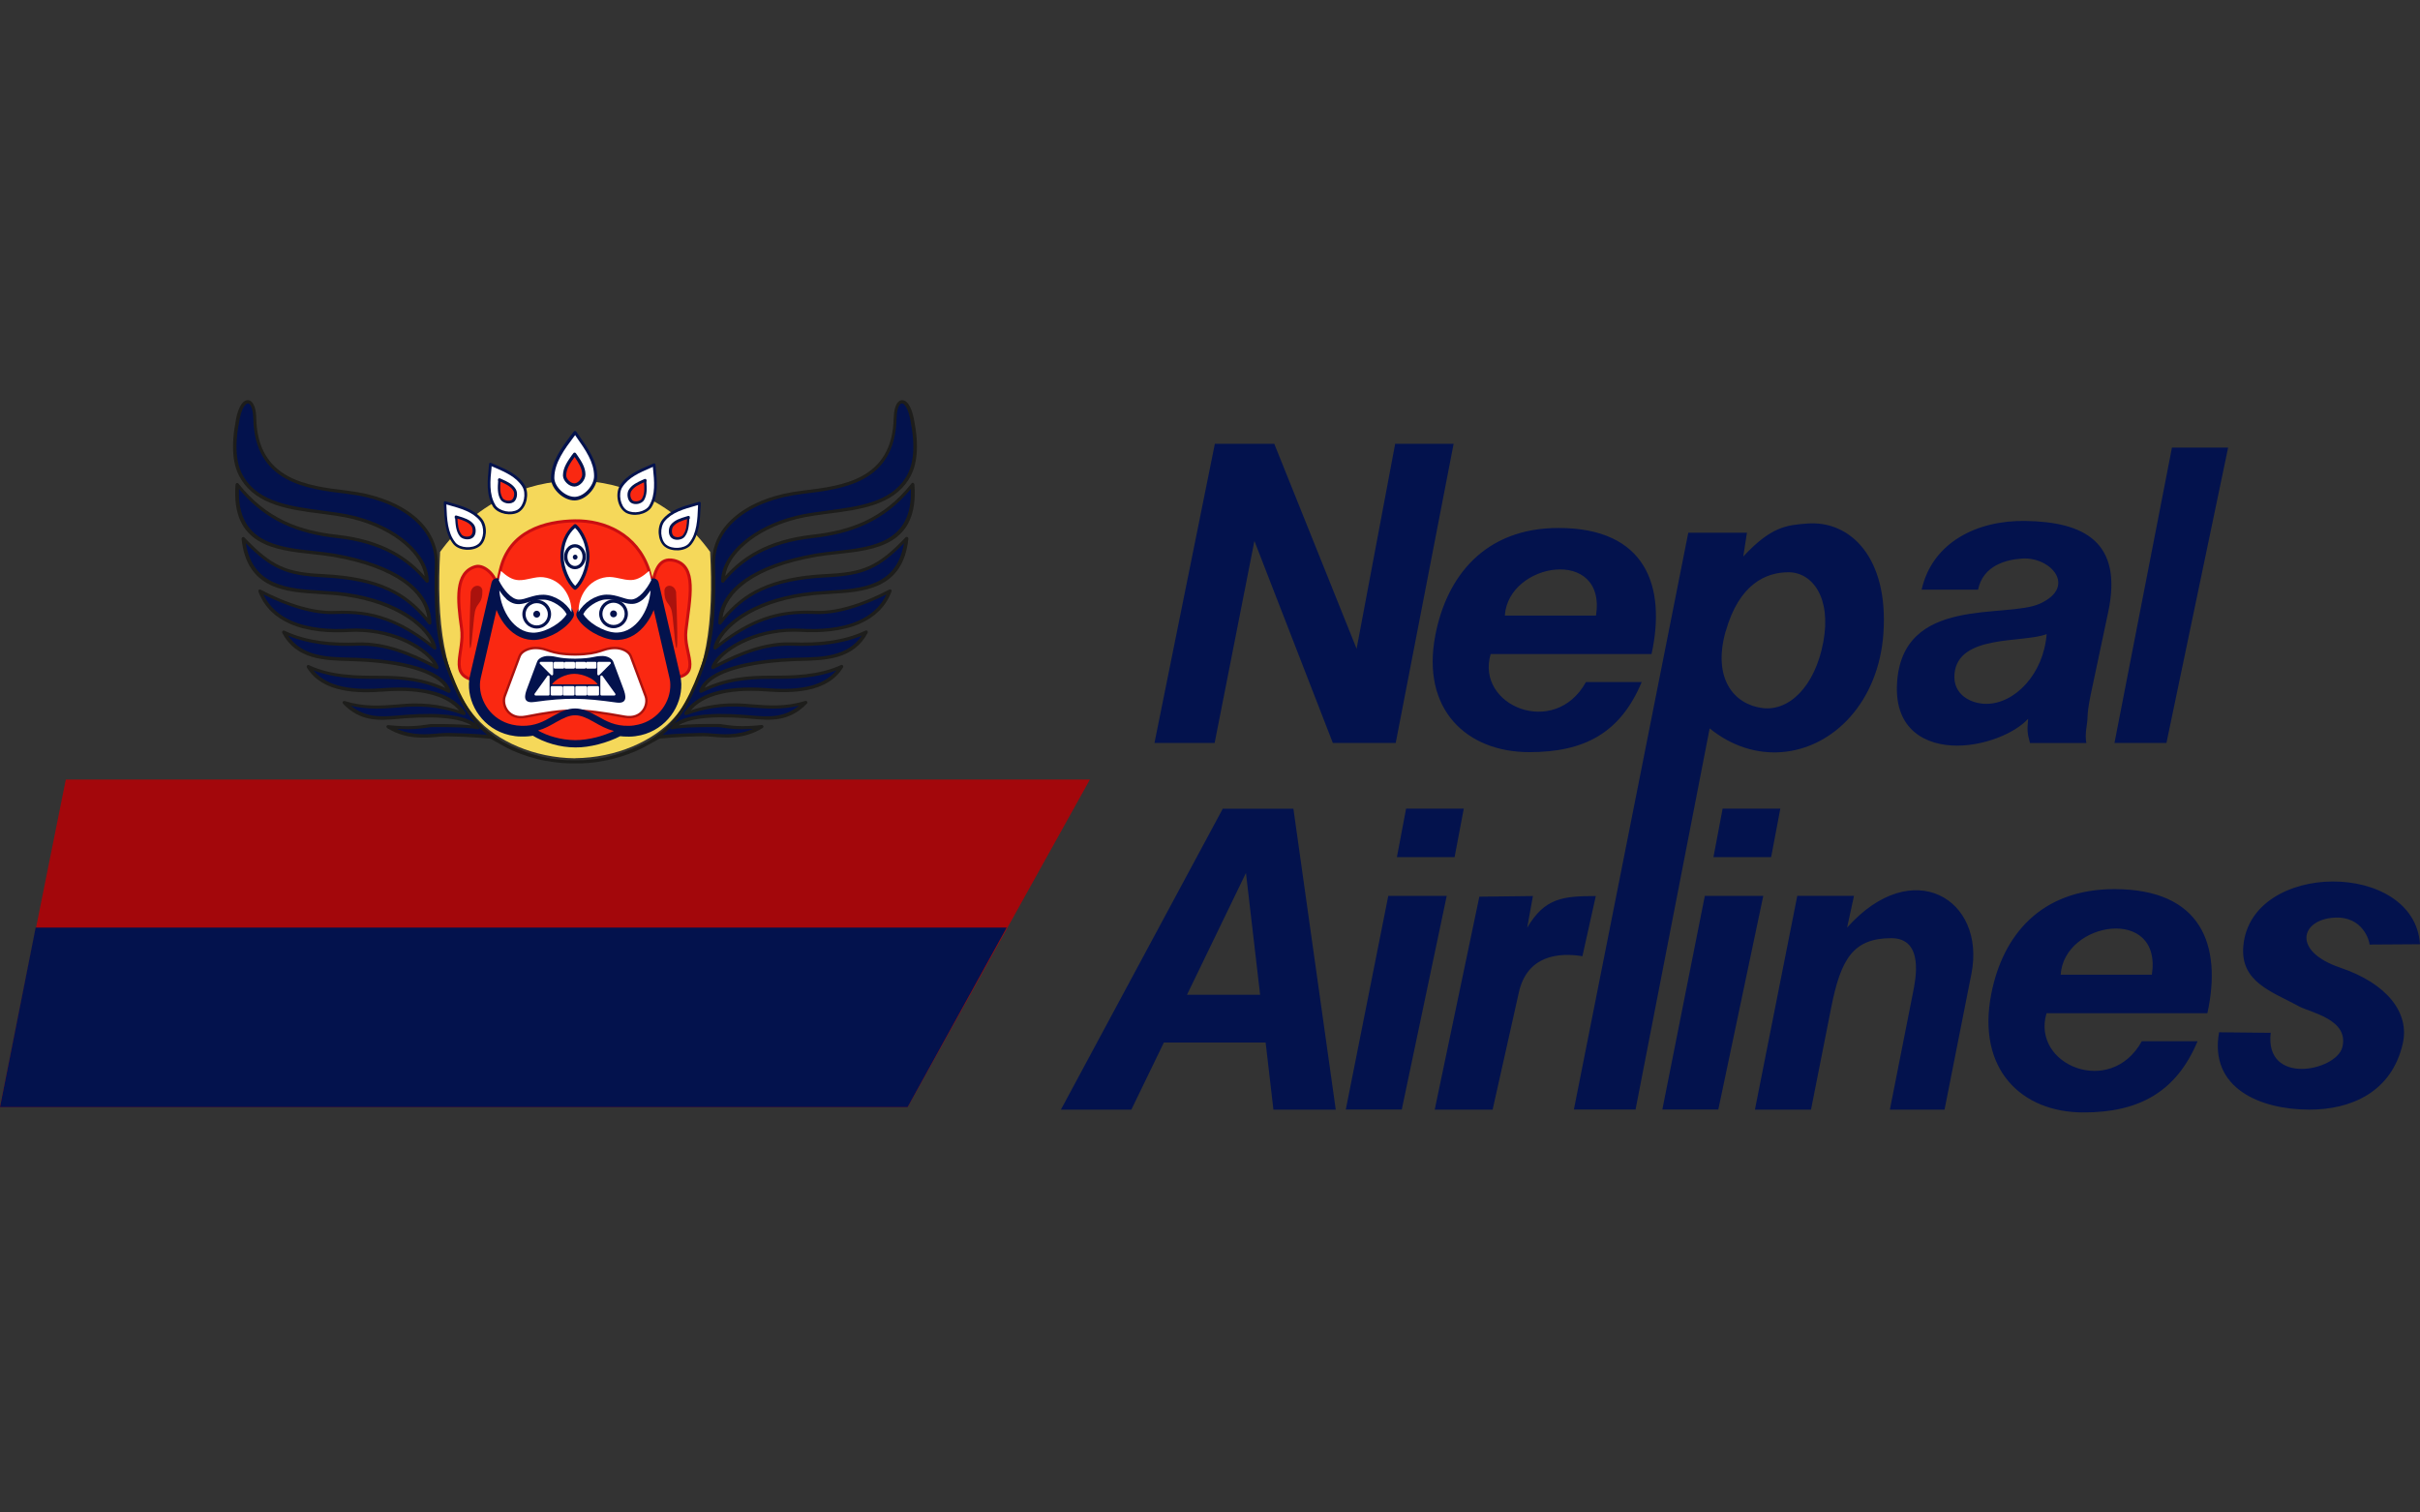 <?xml version="1.0" encoding="UTF-8"?>
<svg id="Layer_1" xmlns="http://www.w3.org/2000/svg" version="1.1" viewBox="0 0 224 140">
  <rect x="0" y="0" width="224" height="140" fill="#333333" stroke="none"/>
  <defs>
    <style>
      .cls-1, .cls-2, .cls-3, .cls-4, .cls-5, .cls-6, .cls-7, .cls-8, .cls-9 {
        fill-rule: evenodd;
      }

      .cls-1, .cls-2, .cls-4, .cls-10 {
        fill: #fff;
      }

      .cls-1, .cls-3, .cls-11, .cls-5, .cls-6, .cls-7, .cls-12, .cls-13, .cls-8, .cls-10 {
        stroke-width: 0px;
      }

      .cls-2 {
        stroke: #aa120d;
      }

      .cls-2, .cls-4 {
        stroke-width: .22px;
      }

      .cls-2, .cls-4, .cls-9, .cls-14 {
        stroke-linecap: round;
        stroke-linejoin: round;
      }

      .cls-3 {
        fill: #f5d85a;
      }

      .cls-4 {
        stroke: #fff;
      }

      .cls-11, .cls-6, .cls-14 {
        fill: #03124d;
      }

      .cls-5, .cls-13, .cls-9 {
        fill: #fa2811;
      }

      .cls-7 {
        fill: #a3070b;
      }

      .cls-12 {
        fill: #1d1d1b;
      }

      .cls-8 {
        fill: #aa120d;
      }

      .cls-9 {
        stroke: #c90e11;
        stroke-width: .28px;
      }

      .cls-14 {
        stroke: #03124d;
        stroke-width: .71px;
      }
    </style>
  </defs>
  <path class="cls-3" d="M53.23,70.19c-3.79-.04-7.24-1.58-9.17-3.76-3.09-3.48-3.65-9.05-3.32-15.35,6.36-8.79,18.63-8.78,24.99,0,.33,6.3-.23,11.87-3.32,15.35-1.93,2.18-5.39,3.71-9.17,3.75h0Z" />
  <path class="cls-9" d="M53.23,68.66c-1.24.02-2.6-.33-3.84-1.03-3.79.44-5.45-2.14-5.44-4.67-2.53-.46-.91-2.6-1.23-4.83-.38-2.64-.6-5.13,1.28-5.68.88-.26,2.14,1.06,1.93,1.96l.39-1.68c.83-3.57,4.14-4.48,6.91-4.52,2.74-.04,5.71,1.25,6.82,4.52l.35,1.3c.23-1.2.62-2.45,1.96-2.16,2.2.48,1.49,3.46,1.13,6.51-.24,2.06,1.52,4.01-1.03,4.36.55,2.3-1.98,5.12-5.23,4.89-1.57.95-3.04,1.03-4,1.04h0Z" />
  <path class="cls-2" d="M48.65,66.34c-1.58.31-2.24-1.08-1.93-1.91l1.37-3.68c.18-.5.9-.77,1.45-.77,1.26,0,1.22.58,3.7.6,2.48-.03,2.44-.6,3.7-.6.55,0,1.26.27,1.45.77l1.37,3.68c.31.83-.34,2.2-1.93,1.91-4.19-.76-5.31-.75-9.17,0h0Z" />
  <path class="cls-14" d="M49.37,67.73c-.34.07-.71.1-1.13.09-.35,0-.68-.05-1-.12-1.12-.26-2.01-.9-2.6-1.7h0c-.6-.8-.9-1.76-.88-2.68,0-.24.04-.48.09-.71l2-8.62c.02-.08.1-.13.18-.11.05.01.08.04.1.08.3.52.6.95.92,1.24.3.28.63.43,1,.41.24-.01.5-.09.77-.17.44-.13.93-.27,1.57-.24.45.02.96.22,1.39.52.44.29.81.68.98,1.08.02.05.02.1,0,.14-.22.43-.73.91-1.35,1.29-.58.34-1.25.6-1.87.65-.09,0-.19,0-.28,0h0c-.92-.04-1.72-.57-2.31-1.36-.53-.71-.89-1.62-1.01-2.55l-1.79,7.73c-.05.21-.08.43-.08.65-.02.85.27,1.74.82,2.49h0c.56.75,1.38,1.34,2.43,1.58.3.07.61.11.94.12,1.37.04,2.25-.46,3.03-.91,1.62-.93,2.26-.93,3.89,0,.78.44,1.65.94,3.03.91.33,0,.64-.05.94-.12,1.05-.24,1.87-.84,2.43-1.58h0c.56-.75.84-1.64.82-2.49,0-.22-.03-.44-.08-.65l-1.79-7.73c-.12.94-.48,1.85-1.01,2.55-.59.79-1.39,1.32-2.31,1.36h0c-.09,0-.19,0-.28,0-.62-.04-1.29-.3-1.87-.64-.62-.37-1.14-.85-1.35-1.29-.02-.04-.03-.09,0-.14.18-.4.55-.79.98-1.08.44-.29.95-.49,1.39-.52.64-.03,1.13.11,1.57.24.28.08.53.16.77.17.37.02.69-.13,1-.41.32-.29.62-.72.92-1.24.02-.04.06-.07.1-.08.08-.02.16.03.18.11l2,8.62c.05.23.08.47.09.71.02.91-.28,1.88-.88,2.68h0c-.6.8-1.48,1.44-2.6,1.7-.31.07-.65.12-1,.12-.33,0-.63-.01-.9-.05,0,0-.02.01-.03.02-.56.3-1.28.57-2.02.76-.67.17-1.37.28-2.01.27-.68,0-1.37-.1-2.02-.29-.65-.18-1.28-.46-1.84-.8h0Z" />
  <path class="cls-13" d="M51.43,66.87c-.48.27-.99.57-1.63.75.47.26.97.47,1.5.61.63.18,1.28.27,1.94.28.62,0,1.29-.1,1.94-.26.59-.15,1.16-.36,1.65-.59-.72-.18-1.28-.5-1.8-.8-1.53-.87-2.06-.87-3.59,0h0Z" />
  <path class="cls-10" d="M46.85,55.42c-.22-.2-.43-.46-.63-.77h0c.07.98.43,1.95.97,2.68.54.72,1.26,1.2,2.08,1.23h0c.08,0,.16,0,.24,0,.57-.04,1.2-.28,1.73-.6.55-.33,1-.74,1.21-1.11-.16-.32-.48-.64-.84-.88-.4-.26-.85-.45-1.24-.46-.59-.03-1.05.11-1.47.23-.29.09-.56.17-.84.18-.46.02-.85-.16-1.22-.49h0Z" />
  <path class="cls-10" d="M59.6,55.41c-.36.33-.76.52-1.22.49-.28-.01-.55-.09-.84-.18-.41-.12-.88-.26-1.47-.23-.39.02-.84.2-1.24.47-.37.25-.68.56-.84.88.21.37.66.78,1.21,1.11.54.32,1.16.56,1.73.6.08,0,.17,0,.24,0h0c.82-.03,1.54-.52,2.08-1.23.55-.73.9-1.7.97-2.67h0c-.21.3-.41.56-.63.76h0Z" />
  <path class="cls-6" d="M49.43,64.98c-1.09.15-.86-.66-.65-1.23l.94-2.51c.13-.34.61-.52.99-.52.86,0,.83.24,2.53.25,1.7-.02,1.67-.25,2.53-.25.38,0,.86.19.99.52l.94,2.51c.21.57.46,1.43-.64,1.28-3.08-.43-4.55-.48-7.62-.05h0Z" />
  <path class="cls-4" d="M55.68,62.63l1.18,1.64h-1.18v-1.64h0ZM54.47,63.62h.87v.65h-.87v-.65h0ZM53.36,63.62h.87v.65h-.87v-.65h0ZM52.2,63.62h.87v.65h-.87v-.65h0ZM51.08,63.62h.87v.65h-.87v-.65h0ZM50.76,62.63l-1.18,1.64h1.18v-1.64h0Z" />
  <path class="cls-4" d="M55.4,62.4l1.03-1.03h-1.03v1.03h0ZM54.34,61.78h.76v-.41h-.76v.41h0ZM53.36,61.78h.76v-.41h-.76v.41h0ZM52.35,61.78h.76v-.41h-.76v.41h0ZM51.36,61.78h.76v-.41h-.76v.41h0ZM51.09,62.4l-1.03-1.03h1.03v1.03h0Z" />
  <path class="cls-5" d="M53.16,62.37c.81,0,1.88.48,2.15.98h-4.22c.34-.49,1.26-.98,2.07-.98h0Z" />
  <path class="cls-1" d="M46.38,52.86c.52.47,1.03.82,1.63.84.76.03,1.53-.36,2.28-.27,1.69.2,2.64,1.75,2.61,3.24-.47-.87-1.54-1.59-2.58-1.62-.99-.02-1.69.47-2.31.45-.68-.02-1.42-.93-1.84-1.78.07-.39.14-.57.2-.86h0Z" />
  <path class="cls-1" d="M60.07,52.85c-.52.47-1.03.82-1.63.84-.76.03-1.53-.36-2.28-.27-1.69.2-2.64,1.75-2.61,3.24.47-.87,1.54-1.59,2.58-1.62.99-.02,1.69.47,2.31.45.68-.02,1.42-.93,1.84-1.78-.07-.39-.14-.57-.2-.86h0Z" />
  <path class="cls-11" d="M49.68,55.52c.37,0,.7.15.94.39.24.24.39.57.39.94s-.15.7-.39.94c-.24.24-.57.39-.94.39s-.7-.15-.94-.39c-.24-.24-.39-.57-.39-.94s.15-.7.39-.94c.24-.24.57-.39.94-.39h0ZM50.41,56.13c-.19-.19-.44-.3-.73-.3s-.54.12-.73.3c-.19.19-.3.44-.3.73s.12.54.3.73c.19.19.44.3.73.3s.54-.11.73-.3.3-.44.3-.73-.12-.54-.3-.73h0Z" />
  <path class="cls-6" d="M49.68,56.53c.18,0,.32.14.32.32s-.14.32-.32.32-.32-.14-.32-.32.14-.32.32-.32h0Z" />
  <path class="cls-11" d="M56.79,55.49c-.37,0-.7.15-.94.39s-.39.57-.39.94.15.7.39.94c.24.24.57.39.94.39s.7-.15.94-.39c.24-.24.39-.57.39-.94s-.15-.7-.39-.94c-.24-.24-.57-.39-.94-.39h0ZM56.06,56.09c.19-.19.44-.3.73-.3s.54.12.73.3.3.44.3.73-.11.54-.3.73c-.19.19-.44.3-.73.3s-.54-.12-.73-.3-.3-.44-.3-.73.12-.54.3-.73h0Z" />
  <path class="cls-6" d="M56.79,56.5c-.18,0-.32.14-.32.32s.14.32.32.32.32-.14.32-.32c0-.18-.14-.32-.32-.32h0Z" />
  <path class="cls-8" d="M44.03,56.37c.2-.58.65-.59.62-1.72-.07-.6-.92-.59-1.08.15-.07,1.72-.2,5.55-.02,5.17.18-.38.26-3.05.48-3.59h0Z" />
  <path class="cls-8" d="M62.12,56.37c-.2-.58-.65-.59-.62-1.72.07-.6.92-.59,1.08.15.07,1.72.2,5.55.02,5.17-.18-.38-.26-3.05-.48-3.59h0Z" />
  <path class="cls-6" d="M53.34,48.55c.36.31.66.78.88,1.3.22.53.35,1.12.35,1.66s-.15,1.17-.37,1.73c-.23.57-.54,1.06-.87,1.32-.06.05-.14.04-.2,0-.33-.27-.66-.77-.89-1.34-.23-.54-.37-1.16-.37-1.71,0-.58.1-1.16.33-1.69.21-.49.52-.92.94-1.27.06-.05.15-.04.21.01h0Z" />
  <path class="cls-1" d="M53.94,49.96c-.18-.43-.42-.82-.71-1.1-.34.3-.59.67-.76,1.07-.21.48-.3,1.02-.3,1.57,0,.51.14,1.08.35,1.59.2.47.45.89.72,1.14.25-.24.49-.65.68-1.11.21-.52.35-1.11.35-1.61,0-.51-.12-1.05-.32-1.55h0Z" />
  <path class="cls-6" d="M53.22,50.37c.28,0,.54.13.72.35.18.21.29.5.29.81s-.11.6-.29.81c-.18.22-.44.35-.72.35s-.54-.13-.72-.35c-.18-.21-.29-.5-.29-.81s.11-.6.29-.81c.18-.22.44-.35.72-.35h0Z" />
  <path class="cls-1" d="M53.71,50.91c-.13-.15-.3-.24-.49-.24s-.36.09-.49.24c-.13.16-.21.37-.21.62s.08.46.21.62c.13.15.3.24.49.24s.36-.09.49-.24c.13-.16.21-.37.21-.62,0-.24-.08-.46-.21-.62h0Z" />
  <path class="cls-6" d="M53.24,51.34c.12,0,.22.1.22.23s-.1.23-.22.23-.22-.1-.22-.23c0-.13.1-.23.22-.23h0Z" />
  <path class="cls-11" d="M52.9,40.23l.2-.27s.02-.03.04-.04c.07-.05.16-.03.21.04.09.13.18.25.26.38.83,1.18,1.67,2.36,1.67,3.76,0,.51-.26,1.07-.65,1.49-.38.42-.89.71-1.4.73h-.06s0,0,0,0c-.49,0-1.03-.25-1.44-.63-.41-.38-.71-.88-.73-1.38h0s0-.04,0-.04v-.02c0-1.5.98-2.8,1.89-4.02h0Z" />
  <path class="cls-10" d="M53.23,40.29l-.09.11c-.88,1.17-1.83,2.44-1.83,3.83h0s0,.04,0,.04h0c.02.41.27.84.63,1.17.36.33.82.55,1.24.55h0s.05,0,.05,0c.42-.02.85-.27,1.19-.64.34-.37.57-.85.57-1.28,0-1.3-.81-2.44-1.61-3.58l-.14-.21h0Z" />
  <path class="cls-11" d="M52.97,42.09l.09-.12s.03-.03.04-.05c.07-.05.16-.03.21.04l.12.17h0c.38.56.76,1.12.76,1.79,0,.26-.13.54-.31.75-.19.21-.43.36-.69.37h-.01s-.02,0-.02,0c-.24,0-.5-.13-.7-.32-.2-.19-.34-.44-.35-.69h0s0-.03,0-.03c0-.72.45-1.34.86-1.92h0Z" />
  <path class="cls-13" d="M53.18,42.31c-.38.52-.77,1.09-.77,1.69h0v.02c0,.17.11.35.26.49.15.14.33.23.49.23h.02c.16,0,.34-.12.47-.27.14-.16.24-.36.24-.55,0-.58-.35-1.1-.7-1.62h0Z" />
  <path class="cls-11" d="M45.24,43.23l.03-.28s0-.03.01-.05c.03-.06.1-.09.16-.06.12.05.23.1.35.15,1.09.47,2.19.94,2.78,1.92.22.36.27.86.18,1.33-.09.46-.32.88-.67,1.12l-.04.03h0c-.35.21-.83.26-1.28.18-.45-.09-.88-.31-1.11-.65h0s-.02-.03-.02-.03h0c-.64-1.06-.51-2.4-.39-3.64h0Z" />
  <path class="cls-10" d="M45.5,43.14v.12c-.13,1.2-.25,2.5.35,3.48h0s.01.03.01.03h0c.19.28.55.47.94.55.39.08.81.03,1.11-.14h0s.03-.02.03-.02c.29-.19.48-.56.56-.96.08-.41.04-.84-.15-1.15-.56-.91-1.62-1.37-2.67-1.82l-.19-.08h0Z" />
  <path class="cls-11" d="M46.09,44.51v-.12s.01-.03.02-.05c.03-.06.1-.09.17-.06l.16.07h0c.51.23,1.02.46,1.3.93.11.18.14.43.1.66-.04.23-.15.44-.32.55h0s0,0,0,0h-.01c-.17.11-.41.13-.63.09-.22-.05-.43-.16-.55-.34h0s0,0,0,0h0c-.31-.52-.26-1.15-.22-1.73h0Z" />
  <path class="cls-13" d="M46.33,44.57c-.04.53-.08,1.09.19,1.52h0s0,.01,0,.01c.08.12.23.2.39.23.16.03.33.02.45-.05h0s0,0,0,0h0c.11-.08.19-.22.22-.39.03-.17.01-.36-.07-.48-.25-.41-.72-.62-1.19-.83h0Z" />
  <path class="cls-11" d="M41.08,46.82v-.28s-.01-.03,0-.05c.02-.07.09-.11.15-.09.13.04.25.07.36.1,1.14.32,2.29.64,3.02,1.53.27.33.39.82.36,1.29-.03.46-.2.92-.51,1.19l-.04.03h0c-.32.26-.79.37-1.25.35-.46-.03-.91-.19-1.18-.5h0s-.02-.02-.02-.02h0c-.78-.97-.83-2.31-.88-3.56h0Z" />
  <path class="cls-10" d="M41.32,46.69v.12c.05,1.21.1,2.51.83,3.4h0s.02.03.02.03h0c.22.25.61.39,1.01.41.4.02.81-.07,1.08-.29h0s.03-.02.03-.02c.26-.23.4-.62.43-1.02.02-.41-.08-.84-.3-1.12-.67-.83-1.79-1.14-2.89-1.45l-.2-.06h0Z" />
  <path class="cls-11" d="M42.09,47.97v-.12s0-.03,0-.05c.02-.07.09-.1.16-.08l.17.05h0c.53.16,1.07.32,1.42.75.13.16.2.41.19.64,0,.23-.09.45-.24.59h0s0,0,0,0h-.01c-.15.14-.39.19-.61.17-.22-.02-.45-.1-.59-.26h0s0,0,0,0h0c-.38-.47-.41-1.1-.45-1.68h0Z" />
  <path class="cls-13" d="M42.34,48c.03.53.07,1.09.39,1.48h0s0,.01,0,.01c.09.1.25.16.42.18.16.01.33-.02.44-.11h0s0,0,0,0h0c.1-.09.15-.25.16-.42,0-.17-.04-.35-.13-.47-.3-.37-.8-.52-1.29-.67h0Z" />
  <path class="cls-11" d="M60.7,43.29l-.03-.28s0-.03-.01-.05c-.03-.06-.1-.09-.16-.06-.12.05-.23.1-.35.15-1.09.47-2.19.94-2.78,1.92-.22.36-.27.86-.18,1.33.09.46.32.88.67,1.11l.04.03h0c.35.21.83.26,1.28.18.45-.09.88-.31,1.11-.65h0s.02-.03.02-.03h0c.64-1.06.51-2.4.39-3.64h0Z" />
  <path class="cls-10" d="M60.44,43.2v.12c.13,1.2.25,2.5-.35,3.48h0s-.01.03-.01.03h0c-.19.28-.55.47-.94.55-.39.08-.81.03-1.11-.14h0s-.03-.02-.03-.02c-.29-.19-.48-.56-.56-.96-.08-.41-.04-.84.15-1.15.56-.91,1.62-1.37,2.67-1.82l.19-.08h0Z" />
  <path class="cls-11" d="M59.85,44.57v-.12s-.01-.03-.02-.05c-.03-.06-.1-.09-.17-.06l-.16.07h0c-.51.23-1.02.46-1.3.93-.11.18-.14.43-.1.66.04.23.15.44.32.55h0s0,0,0,0h.01c.17.11.41.13.63.09.22-.05.43-.16.55-.34h0s0,0,0,0h0c.31-.52.26-1.15.22-1.73h0Z" />
  <path class="cls-13" d="M59.61,44.63c.04.53.08,1.09-.19,1.52h0s0,.01,0,.01c-.08.12-.23.2-.39.23s-.33.02-.45-.05h0s0,0,0,0h0c-.11-.08-.19-.23-.22-.39-.03-.17-.01-.35.07-.48.25-.41.72-.62,1.19-.83h0Z" />
  <path class="cls-11" d="M64.86,46.87v-.28s.01-.03,0-.05c-.02-.07-.09-.1-.15-.09-.13.04-.25.07-.36.1-1.14.32-2.29.64-3.02,1.53-.27.33-.39.82-.36,1.29.03.46.2.92.51,1.19l.04.03h0c.32.26.79.37,1.25.35.46-.02.91-.19,1.18-.5h0s.02-.02.02-.02h0c.78-.97.83-2.31.88-3.56h0Z" />
  <path class="cls-10" d="M64.61,46.75v.12c-.05,1.21-.1,2.51-.83,3.4h0s-.02.03-.02.03h0c-.22.25-.61.39-1.01.41-.4.02-.81-.07-1.08-.29h0s-.03-.02-.03-.02c-.26-.23-.4-.62-.43-1.02-.02-.41.08-.84.3-1.12.67-.83,1.79-1.14,2.89-1.45l.2-.06h0Z" />
  <path class="cls-11" d="M63.85,48.02v-.13s0-.03,0-.05c-.02-.07-.09-.1-.16-.08l-.17.05h0c-.53.16-1.07.32-1.42.75-.13.16-.2.41-.19.64,0,.23.09.45.24.59h0s0,0,0,0h.01c.15.14.39.19.61.17.22-.02.45-.1.59-.26h0s0,0,0,0h0c.38-.47.41-1.1.45-1.68h0Z" />
  <path class="cls-13" d="M63.6,48.05c-.03.53-.07,1.09-.39,1.48h0s0,.01,0,.01c-.09.1-.25.16-.42.18-.16.01-.33-.02-.44-.11h0s0,0,0,0h0c-.1-.09-.15-.25-.16-.42,0-.17.04-.35.13-.47.3-.37.8-.52,1.29-.67h0Z" />
  <path class="cls-12" d="M50.57,70.44c-.55-.1-1.1-.24-1.62-.4-.96-.3-1.85-.68-2.58-1.12-.32-.17-.64-.35-.97-.54-.68-.07-1.55-.13-2.35-.17-.89-.04-1.7-.06-2.07-.04-.15,0-.32.02-.51.04-1.14.1-2.89.26-4.62-.81-.05-.03-.09-.09-.08-.15,0-.08.08-.14.17-.13,1.9.2,2.91.05,3.49-.04.22-.03.38-.06.51-.06.09,0,.24,0,.45,0,.75,0,2.16,0,3.24.12-.47-.29-1.12-.49-1.91-.6-1.1-.16-2.5-.17-4.15-.06-.22.01-.45.04-.69.06-1.74.15-3.48.31-5.13-1.4h0s-.05-.1-.04-.15c.02-.08.11-.12.19-.1,1.84.56,3.37.44,4.98.31.19-.02.38-.03.59-.05,1.05-.08,2.02-.03,2.93.11.73.11,1.43.29,2.09.5-.52-.62-1.29-1.09-2.32-1.4-1.19-.36-2.73-.49-4.62-.35-1.23.09-2.64.13-3.93-.15-1.31-.28-2.49-.88-3.22-2.08h0s-.03-.1,0-.14c.04-.08.13-.11.2-.07,1.02.48,2.13.73,3.25.85,1.12.13,2.24.13,3.26.13,1.05,0,2.1.04,3.17.22.96.16,1.94.44,2.94.91-.34-.58-1.1-1.1-2.24-1.51-1.35-.49-3.24-.82-5.6-.94-.34-.02-.68-.03-1.03-.04-2.33-.06-4.9-.13-6.22-2.59-.03-.04-.03-.1,0-.15.04-.08.13-.11.2-.07,1.05.5,2.17.79,3.31.95,1.15.16,2.32.18,3.47.14,1.27-.04,2.5.18,3.73.58,1.09.35,2.17.84,3.26,1.41-.42-.69-1.45-1.51-2.9-2.13-1.34-.57-3.04-.94-4.93-.83-1.73.1-3.77-.02-5.45-.77-1.29-.57-2.35-1.5-2.9-2.97h0s-.01-.08,0-.12c.04-.07.13-.1.2-.06,1.13.59,2.42,1.16,3.74,1.54,1.06.3,2.14.47,3.15.43,1.74-.08,3.27.1,4.76.64,1.37.49,2.71,1.27,4.16,2.4-.33-.82-1.26-1.89-2.89-2.79-1.44-.8-3.41-1.46-5.97-1.71-.45-.04-.92-.07-1.41-.1-3.17-.18-6.81-.4-7.3-5.11h0s.01-.09.05-.13c.06-.06.16-.06.21,0,1.3,1.36,2.28,2.16,3.36,2.65,1.08.49,2.26.66,3.94.74,2.59.13,4.55.55,6.12,1.28,1.43.66,2.54,1.58,3.52,2.77-.16-1.19-.88-2.34-2.26-3.31-1.42-1-3.54-1.83-6.47-2.34-.58-.1-1.22-.17-1.88-.24-3.52-.38-7.58-.82-7.15-6.45h0s.02-.08.06-.11c.07-.05.16-.04.21.02,1.31,1.65,2.73,2.73,4.25,3.46h0c1.53.73,3.16,1.09,4.89,1.28,2.08.23,3.75.75,5.11,1.47,1.21.64,2.18,1.45,2.99,2.36-.15-1-.81-2.03-1.85-2.93-1.17-1.02-2.83-1.87-4.8-2.36-.91-.22-1.92-.36-2.95-.49-2.87-.37-5.9-.77-7.39-3.18-.39-.62-.64-1.37-.72-2.3h0c-.08-.92,0-2.02.26-3.34.16-.79.42-1.3.68-1.53.14-.12.28-.17.42-.16.14,0,.28.08.39.22.21.25.36.74.37,1.45.13,5.71,4.75,6.27,8.4,6.7l.13.02c2.41.29,4.54,1.08,6.04,2.28,1.41,1.13,2.25,2.64,2.25,4.43h0c-.04,1.73-.04,3.39.08,4.94.12,1.54.37,2.96.82,4.24.45,1.27.96,2.57,1.62,3.73.66,1.16,1.46,2.19,2.5,2.94,0,0,.01,0,.02.01.27.23.59.45.94.66,1.02.54,2.02.94,3,1.22.4.11.79.21,1.18.28.82.15,1.66.23,2.48.22,0,0,.01,0,.02,0h.04s.01,0,.02,0c.82.01,1.66-.07,2.48-.22.39-.07.78-.17,1.18-.28.97-.28,1.97-.68,3-1.22.35-.21.67-.43.94-.66,0,0,0,0,.02-.01,1.04-.75,1.85-1.78,2.5-2.94.66-1.17,1.17-2.46,1.62-3.73.45-1.27.69-2.7.82-4.24.12-1.55.12-3.2.08-4.93h0c0-1.81.84-3.31,2.25-4.44,1.5-1.21,3.63-2,6.04-2.28l.13-.02c3.65-.44,8.27-.99,8.4-6.7.02-.71.17-1.2.37-1.45.11-.13.24-.21.39-.22.14,0,.28.04.42.16.27.23.52.74.68,1.53.27,1.32.35,2.42.26,3.33h0c-.08.93-.33,1.68-.72,2.3-1.49,2.41-4.52,2.81-7.39,3.18-1.03.13-2.05.27-2.95.49-1.97.49-3.63,1.34-4.8,2.36-1.05.91-1.71,1.93-1.85,2.93.81-.91,1.78-1.72,2.99-2.36,1.36-.72,3.03-1.24,5.11-1.47,1.73-.19,3.37-.56,4.89-1.28h0c1.52-.73,2.94-1.81,4.25-3.46.05-.07.15-.08.21-.02.03.03.05.07.06.11h0c.43,5.63-3.63,6.07-7.15,6.45-.66.07-1.29.14-1.88.24-2.93.51-5.05,1.33-6.47,2.34-1.38.98-2.1,2.12-2.26,3.31.98-1.19,2.09-2.11,3.52-2.77,1.57-.73,3.53-1.15,6.12-1.28,1.68-.08,2.86-.25,3.94-.74,1.08-.49,2.07-1.29,3.36-2.65.06-.06.15-.06.21,0,.04.03.05.08.05.13h0c-.49,4.71-4.13,4.92-7.3,5.11-.49.03-.97.06-1.41.1-2.56.25-4.53.91-5.97,1.71-1.63.9-2.56,1.97-2.89,2.79,1.45-1.13,2.79-1.91,4.16-2.4,1.49-.53,3.02-.72,4.76-.64,1.02.05,2.09-.12,3.15-.43,1.32-.37,2.61-.95,3.74-1.54.07-.04.17,0,.2.06.02.04.02.08,0,.12h0c-.55,1.47-1.62,2.4-2.9,2.97-1.68.74-3.72.87-5.45.77-1.89-.11-3.59.26-4.93.83-1.45.61-2.48,1.44-2.9,2.13,1.09-.56,2.17-1.05,3.26-1.41,1.23-.4,2.46-.62,3.73-.58,1.15.04,2.33.02,3.47-.14,1.14-.16,2.26-.45,3.31-.95.08-.04.17,0,.2.07.02.05.02.1,0,.15-1.32,2.46-3.89,2.53-6.22,2.59-.35,0-.69.02-1.03.04-2.36.12-4.25.46-5.6.94-1.14.41-1.9.92-2.24,1.51,1.01-.47,1.98-.75,2.94-.91,1.07-.18,2.12-.22,3.17-.22,1.03,0,2.14,0,3.26-.13,1.11-.13,2.22-.37,3.25-.85.08-.04.17,0,.2.07.02.05.02.1,0,.14h0c-.73,1.2-1.91,1.8-3.22,2.08-1.29.28-2.7.24-3.93.15-1.89-.14-3.43,0-4.62.35-1.03.31-1.8.78-2.32,1.4.66-.22,1.35-.39,2.09-.5.91-.14,1.88-.19,2.93-.11.21.02.4.03.59.05,1.61.13,3.14.25,4.98-.31.08-.02.16.02.19.1.02.05,0,.11-.04.15h0c-1.66,1.71-3.4,1.56-5.13,1.4-.24-.02-.47-.04-.69-.06-1.66-.11-3.05-.1-4.15.06-.8.12-1.44.32-1.91.6,1.08-.12,2.48-.12,3.24-.12.2,0,.36,0,.45,0,.13,0,.3.02.51.06.58.09,1.6.25,3.49.04.08,0,.16.05.17.13,0,.06-.03.12-.08.15-1.74,1.07-3.48.91-4.62.81-.18-.02-.35-.03-.51-.04-.37-.02-1.18,0-2.07.04-.8.04-1.68.1-2.35.17-.32.19-.65.37-.97.54-.74.44-1.62.82-2.58,1.12-.52.16-1.06.3-1.62.4-.9.18-1.78.25-2.65.23-.86.02-1.74-.06-2.65-.23h0Z" />
  <path class="cls-11" d="M45.14,68.05c-.96-.76-1.72-1.75-2.34-2.85-.67-1.19-1.19-2.5-1.64-3.78-.46-1.3-.71-2.75-.83-4.31-.12-1.55-.12-3.22-.08-4.96,0-1.7-.8-3.12-2.13-4.2-1.45-1.17-3.53-1.94-5.88-2.22l-.13-.02c-3.76-.45-8.53-1.02-8.67-7-.01-.64-.14-1.06-.3-1.26-.06-.07-.12-.11-.18-.11-.06,0-.13.02-.2.09-.22.19-.44.64-.58,1.36-.26,1.29-.34,2.36-.26,3.25h0c.08.88.31,1.59.68,2.17,1.42,2.29,4.37,2.67,7.17,3.04,1.04.14,2.07.27,2.99.5,2.02.5,3.72,1.38,4.93,2.43,1.27,1.1,2,2.39,1.99,3.61,0,.08-.07.15-.15.15-.05,0-.09-.02-.12-.06h0c-.84-1.03-1.87-1.93-3.19-2.64-1.33-.7-2.96-1.21-5-1.43-1.76-.2-3.43-.57-4.99-1.31h0c-1.47-.7-2.84-1.72-4.11-3.24-.19,4.97,3.6,5.38,6.9,5.74.66.07,1.31.14,1.9.24,2.98.52,5.14,1.36,6.59,2.39,1.66,1.17,2.41,2.58,2.42,4.04,0,.08-.07.15-.15.15-.05,0-.09-.02-.12-.06h0c-1.03-1.34-2.18-2.36-3.71-3.07-1.54-.71-3.46-1.12-6.01-1.25-1.72-.09-2.93-.26-4.05-.77-1.03-.46-1.97-1.2-3.14-2.39.65,4.02,4.01,4.21,6.95,4.39.49.03.97.06,1.43.1,2.61.25,4.62.93,6.09,1.75,2.02,1.12,3.03,2.52,3.17,3.44.01.08-.05.16-.13.17-.05,0-.09,0-.12-.04-1.56-1.26-2.98-2.12-4.44-2.64s-2.94-.7-4.64-.62c-1.05.05-2.16-.13-3.25-.44-1.2-.34-2.38-.84-3.43-1.37.55,1.17,1.48,1.94,2.58,2.43,1.62.72,3.62.84,5.31.74,1.94-.11,3.68.27,5.07.85,1.81.77,3.02,1.89,3.25,2.7.02.08-.02.16-.1.19-.04.01-.08,0-.11-.01h0c-1.21-.64-2.4-1.2-3.6-1.59-1.2-.39-2.4-.6-3.63-.56-1.17.04-2.36.02-3.52-.15-1.01-.14-2.01-.38-2.96-.78,1.3,1.92,3.61,1.98,5.72,2.03.36,0,.71.02,1.04.04,2.39.12,4.31.46,5.69.96,1.47.53,2.35,1.24,2.58,2.07.02.08-.02.16-.11.19-.04.01-.08,0-.11-.01h0c-1.11-.56-2.17-.88-3.22-1.06-1.05-.18-2.09-.22-3.12-.22-1.04,0-2.17,0-3.3-.13-.96-.11-1.93-.31-2.84-.67.68.83,1.65,1.29,2.72,1.51,1.25.27,2.64.23,3.85.14,1.93-.14,3.5,0,4.73.36,1.31.39,2.23,1.05,2.78,1.91.04.07.02.16-.05.21-.04.03-.1.03-.14.01-.78-.28-1.6-.51-2.48-.64-.89-.14-1.83-.18-2.86-.11-.18.01-.39.03-.59.05-1.46.12-2.86.23-4.49-.16,1.43,1.16,2.93,1.03,4.44.9.23-.02.45-.04.7-.06,1.68-.12,3.09-.11,4.22.06,1.15.17,2,.5,2.52,1.03.06.06.06.16,0,.21-.04.04-.09.05-.13.04h0c-1.07-.2-2.86-.2-3.75-.2-.21,0-.37,0-.46,0-.11,0-.26.02-.46.05-.52.08-1.36.21-2.82.11,1.44.64,2.83.51,3.79.43.19-.02.37-.03.52-.04.38-.02,1.2,0,2.1.04.7.03,1.44.08,2.07.14h0Z" />
  <path class="cls-11" d="M61.29,68.05c.96-.76,1.72-1.75,2.34-2.85.67-1.19,1.19-2.5,1.64-3.78.46-1.3.71-2.75.83-4.31.12-1.55.12-3.22.08-4.96,0-1.7.8-3.12,2.13-4.2,1.45-1.17,3.53-1.94,5.88-2.22l.13-.02c3.76-.45,8.53-1.02,8.67-7,.01-.64.14-1.06.3-1.26.06-.07.12-.11.18-.11.06,0,.13.02.2.09.22.19.44.64.58,1.36.26,1.29.34,2.36.26,3.25h0c-.08.88-.31,1.59-.68,2.17-1.42,2.29-4.37,2.67-7.17,3.04-1.04.14-2.07.27-2.99.5-2.02.5-3.72,1.38-4.93,2.43-1.27,1.1-2,2.39-1.99,3.61,0,.08.07.15.15.15.05,0,.09-.02.12-.06h0c.84-1.03,1.87-1.93,3.19-2.64,1.33-.7,2.96-1.21,5-1.43,1.76-.2,3.43-.57,4.99-1.31h0c1.47-.7,2.84-1.72,4.11-3.24.19,4.97-3.6,5.38-6.9,5.74-.66.07-1.31.14-1.9.24-2.98.52-5.14,1.36-6.6,2.39-1.66,1.17-2.41,2.58-2.42,4.04,0,.08.07.15.15.15.05,0,.09-.02.12-.06h0c1.03-1.34,2.18-2.36,3.71-3.07,1.54-.71,3.46-1.12,6.01-1.25,1.72-.09,2.93-.26,4.05-.77,1.03-.46,1.97-1.2,3.14-2.39-.65,4.02-4.01,4.21-6.95,4.39-.49.03-.97.06-1.42.1-2.61.25-4.62.93-6.09,1.75-2.02,1.12-3.03,2.52-3.17,3.44-.01.08.05.16.13.17.05,0,.09,0,.12-.04,1.56-1.26,2.98-2.12,4.44-2.64,1.45-.52,2.94-.7,4.64-.62,1.05.05,2.16-.13,3.25-.44,1.2-.34,2.38-.84,3.43-1.37-.55,1.17-1.48,1.94-2.58,2.43-1.62.72-3.62.84-5.31.74-1.94-.11-3.68.27-5.07.85-1.81.77-3.02,1.89-3.25,2.7-.02.08.02.16.1.19.04.01.08,0,.11-.01h0c1.21-.64,2.4-1.2,3.6-1.59,1.2-.39,2.4-.6,3.63-.56,1.17.04,2.36.02,3.52-.15,1.01-.14,2.01-.38,2.96-.78-1.3,1.92-3.61,1.98-5.72,2.03-.36,0-.71.02-1.04.04-2.39.12-4.31.46-5.69.96-1.47.53-2.35,1.24-2.58,2.07-.02.08.02.16.11.19.04.01.08,0,.11-.01h0c1.11-.56,2.18-.88,3.22-1.06,1.05-.18,2.09-.22,3.12-.22,1.04,0,2.17,0,3.3-.13.96-.11,1.93-.31,2.84-.67-.68.83-1.65,1.29-2.72,1.51-1.25.27-2.64.23-3.85.14-1.93-.14-3.5,0-4.73.36-1.31.39-2.23,1.05-2.78,1.91-.04.07-.02.16.05.21.04.03.1.03.14.01.78-.28,1.6-.51,2.48-.64.89-.14,1.83-.18,2.86-.11.18.01.39.03.59.05,1.46.12,2.86.23,4.49-.16-1.43,1.16-2.93,1.03-4.44.9-.23-.02-.45-.04-.7-.06-1.68-.12-3.09-.11-4.22.06-1.15.17-2,.5-2.52,1.03-.06.06-.06.16,0,.21.04.04.09.05.13.04h0c1.07-.2,2.86-.2,3.75-.2.21,0,.37,0,.46,0,.11,0,.26.02.46.05.52.08,1.36.21,2.82.11-1.44.64-2.83.51-3.79.43-.19-.02-.37-.03-.52-.04-.38-.02-1.2,0-2.1.04-.7.03-1.44.08-2.07.14h0Z" />
  <polygon class="cls-7" points="6.09 72.16 100.88 72.16 84.01 102.48 0 102.48 6.09 72.16" />
  <polygon class="cls-6" points="93.18 85.86 84.01 102.48 0 102.48 3.3 85.86 93.18 85.86" />
  <path class="cls-11" d="M112.45,41.08h5.5l7.62,18.97,3.57-18.97h5.41l-5.36,27.69h-5.82l-7.26-18.7-3.68,18.7h-5.57l5.59-27.69h0ZM145.68,102.71l10.59-53.4h5.43l-.34,2.2c2.58-2.76,3.97-2.9,5.91-3.05,4.01-.31,7.56,3.17,7.06,10.2-.45,6.3-4.61,10.6-9.45,10.96-2.23.16-4.55-.51-6.63-2.2l-6.86,35.28h-5.71ZM159.73,58.43c-1.24,4.4.79,6.78,3.41,7.11,2.45.31,4.86-1.98,5.63-6.12.77-4.14-1.05-6.45-3.22-6.45-2.06,0-4.57,1.06-5.81,5.46h0ZM183.1,54.58h-5.23c1-4.43,5.2-6.43,9.59-6.36,5.45.08,9.06,1.94,7.68,8.43l-1.61,7.6c-.2.95-.3,1.69-.31,2.23,0,.54-.28,1.46-.1,2.3h-5.22c-.28-1-.25-1.22-.17-2.25-1.21,1.33-3.97,2.48-6.56,2.49-2.9,0-5.8-1.44-5.58-5.71.43-8.26,10.11-6,13.24-7.44,3.43-1.57,1-4.33-1.64-4.17-1.38.09-3.62.57-4.1,2.89h0ZM189.43,58.7c-2.21.84-8.22-.01-8.52,3.7-.16,1.91,1.53,2.75,2.95,2.75,2.64,0,5.3-2.77,5.58-6.45h0ZM201.04,41.43h5.2l-5.71,27.34h-4.81l5.32-27.34h0ZM115.32,80.82l-5.45,11.26h6.77l-1.31-11.26h0ZM107.73,96.5l-3.01,6.21h-6.52l14.98-27.85h6.54l3.92,27.85h-5.77l-.72-6.21h-9.42ZM128.49,82.93h5.42l-4.16,19.77h-5.18l3.93-19.77h0ZM130.15,74.85h5.34l-.85,4.49h-5.34l.85-4.49h0ZM157.79,82.93h5.42l-4.16,19.77h-5.18l3.93-19.77h0ZM159.45,74.85h5.34l-.85,4.49h-5.34l.85-4.49h0ZM136.93,83l4.96-.06-.53,2.93c1.62-2.75,3.3-2.93,6.35-2.93l-1.24,5.57c-2.18-.36-5.11-.09-5.88,3.34l-2.43,10.86h-5.36l4.13-19.71h0ZM205.4,95.55l4.78.05c-.57,4.93,6.07,3.53,6.63,1.34.66-2.58-2.96-3.22-3.99-3.78-2.47-1.36-5.49-2.23-5.17-5.62.73-7.9,15.84-7.91,16.35-.14l-4.67.03c0-.3-.6-2.65-3.27-2.49-3.09.18-3.95,3.1.56,4.63,4.4,1.49,6.44,4.23,5.78,7.05-1.04,4.5-4.81,6.09-8.63,6.09-4.55,0-9.29-1.97-8.37-7.15h0ZM189.43,93.79c-1.43,4.79,5.93,7.83,8.82,2.59h5.16c-1.97,4.71-5.44,6.59-10.55,6.59-5.79,0-9.89-4.02-8.55-10.94,1.05-5.44,4.58-9.73,11.4-9.73,8.09,0,9.98,5.21,8.61,11.49h-14.89ZM199.18,90.22c.99-6.39-8.12-4.96-8.44,0h8.44ZM137.98,60.54c-1.43,4.79,5.93,7.83,8.82,2.59h5.16c-1.97,4.71-5.29,6.49-10.4,6.49-5.79,0-10.04-3.93-8.7-10.84,1.05-5.44,4.58-9.91,11.4-9.91,8.09,0,9.98,5.39,8.61,11.67h-14.89ZM147.73,56.98c.99-6.39-8.12-4.96-8.44,0h8.44ZM166.36,82.92h5.25s-.64,2.94-.64,2.94c6.06-6.79,12.87-2.62,11.51,4.27l-2.49,12.58h-5.06l2.15-10.88c.21-1.07,1.07-5.01-2.04-4.99-3.51.01-4.65,1.94-5.53,6.37l-1.88,9.5h-5.19l3.92-19.79h0Z" />
</svg>